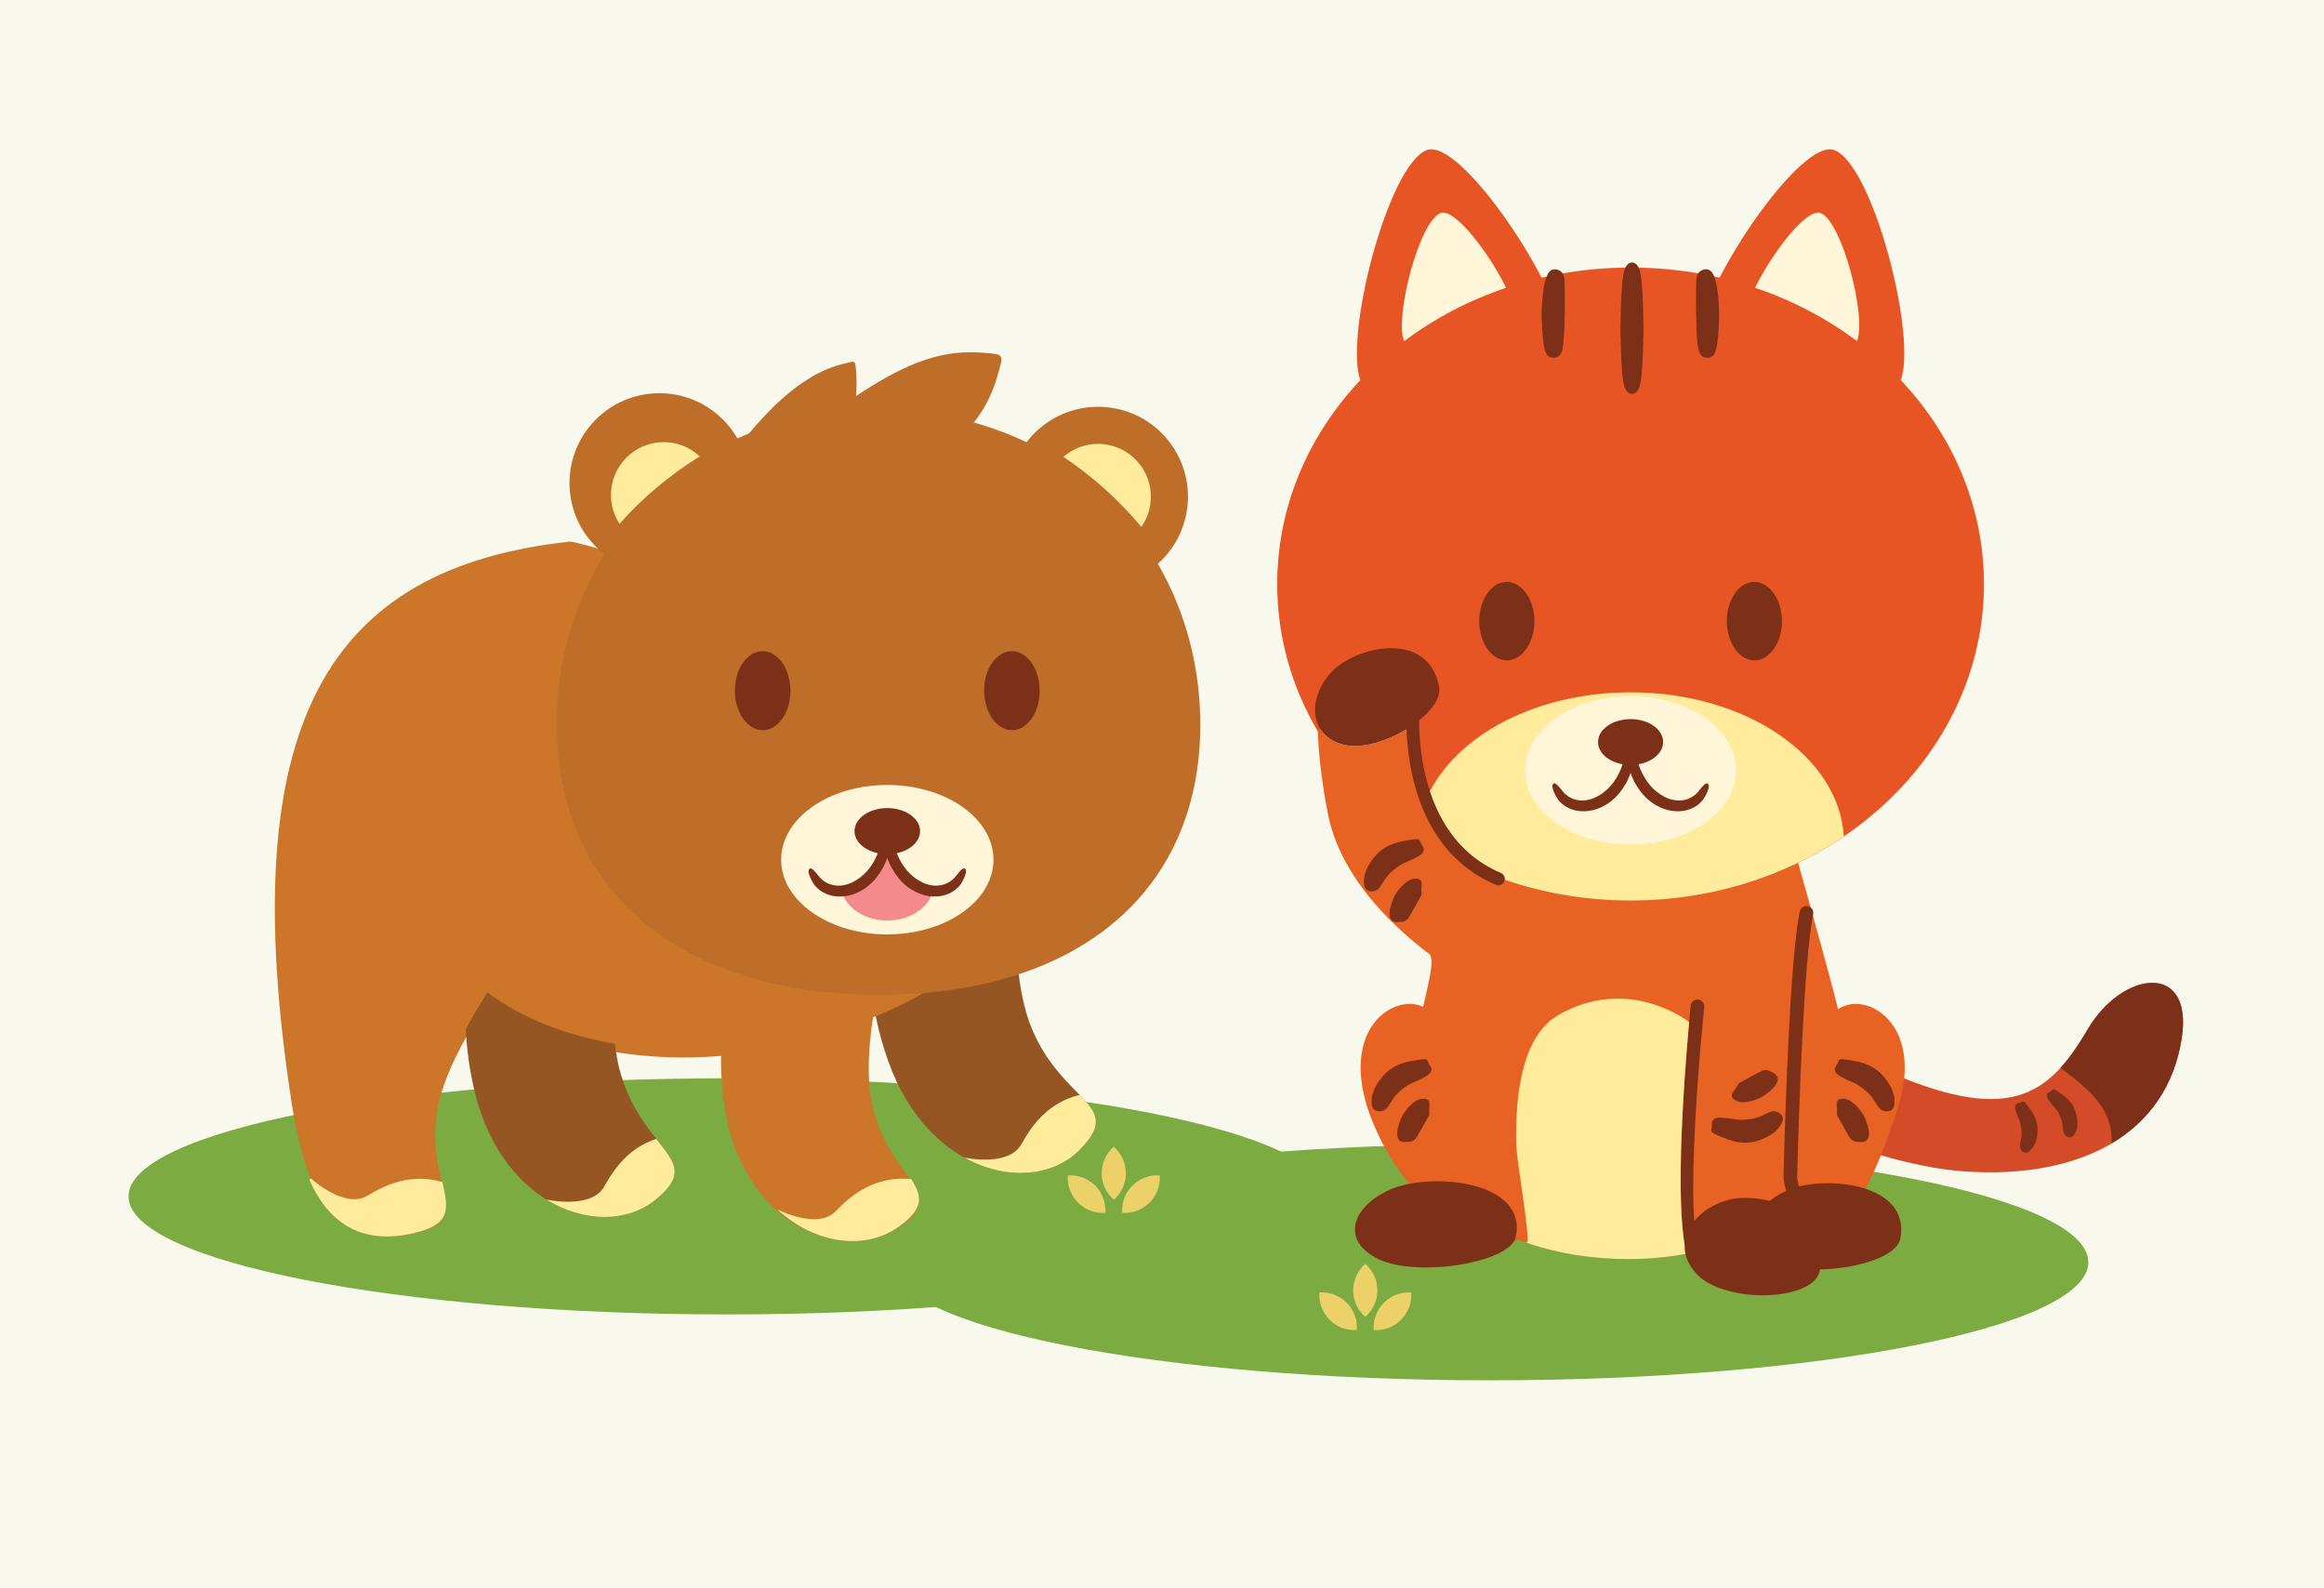 <?xml version="1.0" encoding="utf-8"?>
<svg id="master-artboard" viewBox="0 0 746.566 510.152" version="1.0" xmlns="http://www.w3.org/2000/svg" x="0px" y="0px" width="746.566px" height="510.152px" enable-background="new 0 0 1500 1500"><rect x="0" y="0" width="746.566" height="510.152" fill="#333333" stroke="none"/><rect id="ee-background" x="0" y="0" width="746.566" height="510.152" style="fill: white; fill-opacity: 0; pointer-events: none;"/>
<path d="M 0 0 H 1500 V 1500 H 0 V 0 Z" fill-rule="evenodd" clip-rule="evenodd" fill="#F9F8ED" transform="matrix(1, 0, 0, 1, -669.473, -927.983)"/>





<g transform="matrix(1, 0, 0, 1, -669.473, -927.983)">
	<path fill-rule="evenodd" clip-rule="evenodd" fill="#7CAB41" d="M903.063,1350.17c105.939,0,192.298-17.044,192.298-37.922&#10;&#9;&#9;s-86.358-37.921-192.298-37.921c-105.908,0-192.298,17.043-192.298,37.921S797.154,1350.17,903.063,1350.17L903.063,1350.17z"/>
	<path fill-rule="evenodd" clip-rule="evenodd" fill="#7CAB41" d="M1148.036,1371.327c105.908,0,192.298-17.012,192.298-37.922&#10;&#9;&#9;c0-20.879-86.39-37.921-192.298-37.921s-192.298,17.042-192.298,37.921C955.738,1354.315,1042.128,1371.327,1148.036,1371.327&#10;&#9;&#9;L1148.036,1371.327z"/>
	<path fill-rule="evenodd" clip-rule="evenodd" fill="#ECD169" d="M1108.073,1333.932c-2.382,2.071-3.897,5.103-3.897,8.505&#10;&#9;&#9;s1.516,6.466,3.897,8.537c2.383-2.071,3.866-5.135,3.866-8.537S1110.456,1336.003,1108.073,1333.932L1108.073,1333.932z&#10;&#9;&#9; M1093.32,1343.118c3.122-0.217,6.34,0.897,8.753,3.278c2.412,2.413,3.495,5.63,3.278,8.784c-3.125,0.216-6.372-0.865-8.753-3.279&#10;&#9;&#9;C1094.185,1349.489,1093.104,1346.273,1093.32,1343.118L1093.32,1343.118z M1122.827,1343.118&#10;&#9;&#9;c-3.154-0.217-6.371,0.897-8.784,3.278c-2.381,2.413-3.496,5.63-3.278,8.784c3.154,0.216,6.372-0.865,8.784-3.279&#10;&#9;&#9;C1121.963,1349.489,1123.043,1346.273,1122.827,1343.118L1122.827,1343.118z"/>
	<path fill-rule="evenodd" clip-rule="evenodd" fill="#ECD169" d="M1027.281,1296.287c-2.382,2.073-3.896,5.136-3.896,8.539&#10;&#9;&#9;c0,3.401,1.515,6.433,3.896,8.505c2.351-2.072,3.867-5.104,3.867-8.505C1031.148,1301.423,1029.632,1298.36,1027.281,1296.287&#10;&#9;&#9;L1027.281,1296.287z M1012.496,1305.505c3.155-0.216,6.372,0.867,8.784,3.279s3.495,5.63,3.28,8.754&#10;&#9;&#9;c-3.156,0.247-6.372-0.866-8.785-3.279C1013.395,1311.877,1012.279,1308.66,1012.496,1305.505L1012.496,1305.505z&#10;&#9;&#9; M1042.035,1305.505c-3.153-0.216-6.371,0.867-8.783,3.279c-2.413,2.412-3.495,5.63-3.279,8.754&#10;&#9;&#9;c3.154,0.247,6.371-0.866,8.784-3.279C1041.138,1311.877,1042.253,1308.66,1042.035,1305.505L1042.035,1305.505z"/>
	<path fill-rule="evenodd" clip-rule="evenodd" fill="#955624" d="M950.264,1251.47c20.506-8.661,35.602-20.415,45.654-37.675&#10;&#9;&#9;c-0.619,14.909,0.03,32.725,5.072,44.695c10.145,24.097,30.034,24.097,15.219,38.911c-14.786,14.785-48.191,8.042-61.306-28.332&#10;&#9;&#9;C952.738,1263.007,951.223,1257.099,950.264,1251.47L950.264,1251.47z"/>
	<path fill-rule="evenodd" clip-rule="evenodd" fill="#FEEB9C" d="M1016.301,1279.647c5.63,5.815,8.197,9.464-0.092,17.754&#10;&#9;&#9;c-8.568,8.6-23.447,9.898-36.963,2.381c0.618,0.124,14.289,3.001,18.342-4.298&#10;&#9;&#9;C1001.083,1289.205,1006.217,1282.152,1016.301,1279.647L1016.301,1279.647z"/>
	<path fill-rule="evenodd" clip-rule="evenodd" fill="#CC7629" d="M852.49,1101.948c-77.915,8.475-108.135,58.368-89.297,180.482&#10;&#9;&#9;c3.742,24.219,11.444,48.099,39.313,41.727c20.352-4.64,3.434-14.631,7.423-39.407c1.176-7.269,4.733-15.496,9.187-23.415&#10;&#9;&#9;c2.166-3.865,4.517-7.64,6.929-11.258c-0.062-0.031-0.155-0.093-0.217-0.155c20.043,14.445,49.182,19.456,75.286,17.198l0,0&#10;&#9;&#9;c-0.093,5.691,0.309,11.753,1.392,18.126c6.403,36.529,38.046,48.624,55.274,37.209c17.198-11.413-2.351-14.815-8.011-39.282&#10;&#9;&#9;c-1.887-8.104-1.392-18.373,0.153-28.426h-0.029c27.559-11.072,45.469-27.465,54.407-54.716&#10;&#9;&#9;C1020.602,1150.448,856.882,1101.453,852.49,1101.948L852.49,1101.948z"/>
	<path fill-rule="evenodd" clip-rule="evenodd" fill="#FEEB9C" d="M768.854,1306.866c5.69,13.084,16.053,21.373,33.652,17.166&#10;&#9;&#9;c12.001-2.845,11.043-7.639,9.063-16.393c-9.961-2.845-17.94,0.681-24.065,4.393c-7.33,4.393-18.063-5.476-18.063-5.476&#10;&#9;&#9;L768.854,1306.866z"/>
	<path fill-rule="evenodd" clip-rule="evenodd" fill="#FEEB9C" d="M919.116,1316.394c12.218,11.289,28.146,13.177,38.663,5.877&#10;&#9;&#9;c8.691-6.031,7.98-9.93,4.423-15.59c-11.567-1.02-18.929,4.826-24.25,10.331C932.106,1323.075,919.363,1316.548,919.116,1316.394&#10;&#9;&#9;L919.116,1316.394z"/>
	<path fill-rule="evenodd" clip-rule="evenodd" fill="#955624" d="M868.945,1273.12c7.517,25.055,27.25,27.189,10.981,40.304&#10;&#9;&#9;c-16.302,13.146-48.81,2.846-57.935-34.704c-1.732-7.115-2.598-13.889-2.877-20.229c2.166-4.021,4.517-7.979,6.929-11.724&#10;&#9;&#9;c11.476,8.538,25.89,13.89,40.984,16.457C867.43,1266.78,868.018,1270.09,868.945,1273.12L868.945,1273.12z"/>
	<path fill-rule="evenodd" clip-rule="evenodd" fill="#FEEB9C" d="M880.297,1293.782c6.001,7.641,9.651,11.568-0.37,19.642&#10;&#9;&#9;c-8.909,7.176-22.612,7.362-34.736-0.031l0.062-0.093c0,0,14.229,3.187,18.373-4.269&#10;&#9;&#9;C866.843,1303.186,871.544,1296.659,880.297,1293.782L880.297,1293.782z"/>
	<path fill-rule="evenodd" clip-rule="evenodd" fill="#BE6E29" d="M1029.106,1059.479c15.497,3.774,24.962,19.395,21.157,34.892&#10;&#9;&#9;c-3.774,15.496-19.425,24.96-34.891,21.156c-15.496-3.773-24.962-19.426-21.156-34.891&#10;&#9;&#9;C997.989,1065.14,1013.61,1055.676,1029.106,1059.479L1029.106,1059.479z"/>
	<path fill-rule="evenodd" clip-rule="evenodd" fill="#FEEB9C" d="M1026.26,1071.048c9.094,2.227,14.662,11.383,12.435,20.477&#10;&#9;&#9;c-0.494,2.104-1.392,4.021-2.566,5.691c-7.053-8.475-15.466-16.084-25.022-22.486&#10;&#9;&#9;C1015.095,1071.234,1020.693,1069.688,1026.26,1071.048L1026.26,1071.048z"/>
	<path fill-rule="evenodd" clip-rule="evenodd" fill="#BE6E29" d="M951.377,1059.604c-63.1,0-103.032,46.983-103.032,101.113&#10;&#9;&#9;c0,54.129,40.552,86.792,103.65,86.792c63.131,0,103.063-32.663,103.063-86.792&#10;&#9;&#9;C1055.058,1106.588,1014.507,1059.604,951.377,1059.604L951.377,1059.604z"/>
	<path fill-rule="evenodd" clip-rule="evenodd" fill="#FFF6DA" d="M981.844,1218.466c-6.063,5.691-15.589,9.434-26.385,9.619l0,0&#10;&#9;&#9;c-0.339,0.03-0.648,0.03-0.959,0.03c-11.258,0-21.249-3.865-27.465-9.805c-4.177-3.96-6.62-8.877-6.62-14.197&#10;&#9;&#9;c0-13.27,15.249-24.002,34.085-24.002c18.838,0,34.118,10.732,34.118,24.002C988.618,1209.495,986.082,1214.475,981.844,1218.466&#10;&#9;&#9;L981.844,1218.466z"/>
	<path fill-rule="evenodd" clip-rule="evenodd" fill="#BE6E29" d="M944.479,1055.182c0.278-3.279,0.154-6.342-0.03-8.384&#10;&#9;&#9;c-0.311-3.401-0.187-2.845-4.27-1.886c-18.559,4.393-34.859,27.343-43.892,41.571c35.942-25.952,62.574,18.774,94.402,0.68&#10;&#9;&#9;c3.557-2.01,3.896-2.04,1.453-5.041c-4.269-5.227-11.042-8.908-19.517-10.053c8.723-4.918,14.63-13.919,17.29-23.415&#10;&#9;&#9;c1.979-7.021,2.351-6.805-4.485-7.361C973.06,1040.303,962.018,1043.521,944.479,1055.182L944.479,1055.182z"/>
	<path fill-rule="evenodd" clip-rule="evenodd" fill="#BE6E29" d="M878.256,1054.438c-15.836,1.671-27.343,15.867-25.673,31.736&#10;&#9;&#9;c1.671,15.835,15.898,27.342,31.736,25.672c15.867-1.671,27.341-15.898,25.672-31.736&#10;&#9;&#9;C908.321,1064.244,894.123,1052.769,878.256,1054.438L878.256,1054.438z"/>
	<path fill-rule="evenodd" clip-rule="evenodd" fill="#FEEB9C" d="M879.214,1070.368c-9.187,1.916-15.032,10.918-13.114,20.074&#10;&#9;&#9;c0.434,2.104,1.269,4.053,2.382,5.783c7.33-8.258,15.991-15.589,25.766-21.651C890.35,1070.924,884.813,1069.193,879.214,1070.368&#10;&#9;&#9;L879.214,1070.368z"/>
	<path fill-rule="evenodd" clip-rule="evenodd" fill="#7D3018" d="M919.796,1139.653c2.104,2.228,3.495,5.784,3.589,9.773v0.031&#10;&#9;&#9;c0,0.093,0,0.218,0,0.341c0.029,4.176-1.393,7.918-3.589,10.237c-1.484,1.548-3.31,2.476-5.288,2.476&#10;&#9;&#9;c-4.918,0-8.939-5.66-8.971-12.682c0-6.991,3.959-12.682,8.908-12.682C916.425,1137.118,918.28,1138.075,919.796,1139.653&#10;&#9;&#9;L919.796,1139.653z"/>
	<path fill-rule="evenodd" clip-rule="evenodd" fill="#7D3018" d="M999.846,1139.653c2.134,2.228,3.526,5.784,3.619,9.773v0.031&#10;&#9;&#9;c0,0.093,0,0.218,0,0.341c0.031,4.176-1.392,7.918-3.619,10.237c-1.453,1.548-3.278,2.476-5.259,2.476&#10;&#9;&#9;c-4.948,0-8.938-5.66-8.97-12.682c-0.031-6.991,3.96-12.682,8.877-12.682C996.505,1137.118,998.361,1138.075,999.846,1139.653&#10;&#9;&#9;L999.846,1139.653z"/>
	<path fill-rule="evenodd" clip-rule="evenodd" fill="#F48A8B" d="M942.53,1218.898c6,6.372,18.064,6.341,24.034-0.063&#10;&#9;&#9;c1.793-1.917,2.721-4.021,2.999-6.154c-3.928-0.341-7.7-1.918-10.299-4.702c-3.341-3.525-3.774-7.671-2.538-11.444&#10;&#9;&#9;c-0.74-0.154-1.483-0.216-2.227-0.216c-0.742,0-1.484,0.062-2.227,0.216c1.238,3.742,0.805,7.857-2.442,11.384&#10;&#9;&#9;c-2.63,2.813-6.434,4.422-10.395,4.763C939.747,1214.815,940.705,1216.95,942.53,1218.898L942.53,1218.898z"/>
	<path fill-rule="evenodd" clip-rule="evenodd" fill="#7D3018" d="M962.945,1199.382c-1.856,1.731-4.825,2.906-8.135,2.969l0,0&#10;&#9;&#9;c-0.123,0-0.216,0-0.311,0c-3.463,0-6.557-1.206-8.475-3.032c-1.299-1.236-2.041-2.752-2.041-4.392&#10;&#9;&#9;c0-4.083,4.702-7.392,10.516-7.392c5.816,0,10.549,3.309,10.549,7.392C965.049,1196.598,964.244,1198.144,962.945,1199.382&#10;&#9;&#9;L962.945,1199.382z"/>
	<path fill="#7D3018" d="M932.57,1213.703c0.774,0.617,1.485,1.021,2.383,1.422c1.67,0.649,3.062,0.866,4.855,0.805&#10;&#9;&#9;c1.855-0.093,3.279-0.465,5.011-1.206c1.021-0.465,1.949-0.99,2.847-1.641c0.062-0.03,0.093-0.062,0.123-0.093&#10;&#9;&#9;c0.031-0.031,0.093-0.062,0.124-0.093c2.289-1.731,3.773-3.711,5.195-6.186c1.175-2.227,1.888-4.237,2.351-6.712&#10;&#9;&#9;c0.124-0.897,0.929-7.517-0.896-7.609c-1.113,0.124-1.887,5.722-2.195,6.928c-0.619,2.104-1.238,3.714-2.32,5.661&#10;&#9;&#9;c-1.269,2.041-2.476,3.495-4.393,4.949c-0.03,0-0.062,0.031-0.093,0.062c-0.03,0.031-0.062,0.031-0.092,0.063&#10;&#9;&#9;c-0.712,0.525-1.361,0.927-2.196,1.329c-1.269,0.588-2.289,0.898-3.681,1.053c-1.269,0.062-2.228-0.031-3.434-0.435&#10;&#9;&#9;c-0.31-0.03-1.393-0.618-1.733-0.834c-0.463-0.31-0.835-0.588-1.236-0.989c-0.866-0.836-2.567-3.465-3.434-3.279&#10;&#9;&#9;c-1.577,0.619,0.805,4.577,1.268,5.227C931.179,1212.465,932.262,1213.455,932.57,1213.703L932.57,1213.703z"/>
	<path fill="#7D3018" d="M976.431,1213.703c-0.773,0.617-1.453,1.021-2.382,1.422c-1.67,0.649-3.062,0.866-4.855,0.805&#10;&#9;&#9;c-1.856-0.093-3.279-0.465-4.979-1.206c-1.053-0.465-1.949-0.99-2.878-1.641c-0.03-0.03-0.093-0.062-0.123-0.093&#10;&#9;&#9;c-0.031-0.031-0.063-0.062-0.124-0.093c-2.258-1.731-3.773-3.711-5.195-6.186c-1.176-2.227-1.888-4.237-2.32-6.712&#10;&#9;&#9;c-0.124-0.897-0.959-7.517,0.865-7.609c1.113,0.124,1.887,5.722,2.196,6.928c0.619,2.104,1.237,3.714,2.351,5.661&#10;&#9;&#9;c1.237,2.041,2.443,3.495,4.362,4.949c0.03,0,0.062,0.031,0.092,0.062c0.031,0.031,0.063,0.031,0.093,0.063&#10;&#9;&#9;c0.743,0.525,1.392,0.927,2.196,1.329c1.268,0.588,2.319,0.898,3.681,1.053c1.269,0.062,2.228-0.031,3.434-0.435&#10;&#9;&#9;c0.31-0.03,1.422-0.618,1.732-0.834c0.464-0.31,0.835-0.588,1.269-0.989c0.835-0.836,2.567-3.465,3.402-3.279&#10;&#9;&#9;c1.608,0.619-0.805,4.577-1.238,5.227C977.854,1212.465,976.74,1213.455,976.431,1213.703L976.431,1213.703z"/>
	<path fill-rule="evenodd" clip-rule="evenodd" fill="#D34C27" d="M1189.112,1295.02c3.403-17.043,42.624-42.777,84.04-24.064&#10;&#9;&#9;c41.447,18.714,54.222,9.372,67.027-12.434c10.981-18.683,33.963-21.931,30.158,2.938c-4.733,30.716-32.354,45.222-69.379,42.81&#10;&#9;&#9;c-37.024-2.382-74.513-29.726-89.822-5.319C1195.793,1323.353,1181.72,1315.558,1189.112,1295.02L1189.112,1295.02z"/>
	<path fill-rule="evenodd" clip-rule="evenodd" fill="#E86224" d="M1142.933,1190.628c0,0-1.608,5.66-3.403,12.311&#10;&#9;&#9;c-13.608-11.197-16.919-29.323-17.537-41.139c-6.681,4.238-15.342,6.99-21.311,5.29c-4.208-1.207-6.775-3.683-7.98-6.681&#10;&#9;&#9;c0.03,0.803,0.062,1.606,0.093,2.443c0.31,7.484,1.236,16.424,3.31,26.754c3.526,17.569,16.609,31.922,28.704,41.819&#10;&#9;&#9;c1.083,0.865,2.134,1.702,3.153,2.505c6.559,2.166-13.114,37.829-0.803,66.162c8.847,20.352,35.51,32.262,65.296,32.292&#10;&#9;&#9;c39.963,0.063,82.555-22.333,66.532-84.009c-4.98-19.115-12.59-45.778-16.022-57.748H1142.933z"/>
	<path fill-rule="evenodd" clip-rule="evenodd" fill="#E85524" d="M1193.289,1013.919c62.696,0,113.517,45.53,113.517,101.67&#10;&#9;&#9;c0,56.108-50.82,101.64-113.517,101.64c-17.385,0-33.839-3.495-48.563-9.774c-2.289-1.423-4.578-3.278-6.557-5.692&#10;&#9;&#9;c-7.424-9.062-11.63-13.919-14.105-32.197c-2.475-18.281-1.547-22.023-1.547-22.023s-26.013,11.847-29.724,15.312&#10;&#9;&#9;c-8.32-14.104-13.022-30.189-13.022-47.264C1079.771,1059.449,1130.592,1013.919,1193.289,1013.919L1193.289,1013.919z"/>
	<path fill-rule="evenodd" clip-rule="evenodd" fill="#FEEB9C" d="M1261.769,1196.628c-19.021,12.929-42.745,20.601-68.479,20.601&#10;&#9;&#9;c-15.033,0-29.385-2.629-42.5-7.393c-14.507-6.187-21.188-18.219-23.662-23.909c7.919-20.508,34.52-35.571,66.162-35.571&#10;&#9;&#9;C1230.22,1150.355,1260.315,1170.894,1261.769,1196.628L1261.769,1196.628z"/>
	<path fill-rule="evenodd" clip-rule="evenodd" fill="#E85524" d="M1170.926,1033.56c-2.505-16.609-32.508-61.243-43.057-57.377&#10;&#9;&#9;c-12.465,4.577-26.879,60.348-21.25,74.266C1110.609,1060.377,1170.926,1033.56,1170.926,1033.56L1170.926,1033.56z"/>
	<path fill-rule="evenodd" clip-rule="evenodd" fill="#E85524" d="M1215.651,1033.56c2.506-16.609,32.509-61.243,43.057-57.377&#10;&#9;&#9;c12.435,4.577,26.879,60.348,21.249,74.266C1275.968,1060.377,1215.651,1033.56,1215.651,1033.56L1215.651,1033.56z"/>
	<path fill-rule="evenodd" clip-rule="evenodd" fill="#7D3018" d="M1100.682,1167.09c5.969,1.7,14.63-1.052,21.311-5.29&#10;&#9;&#9;c6.125-3.928,10.609-9.094,9.774-13.269c-3.557-18.405-26.569-12.868-34.241-5.042c-4.855,4.917-6.866,11.722-4.824,16.92&#10;&#9;&#9;C1093.906,1163.407,1096.474,1165.883,1100.682,1167.09L1100.682,1167.09z"/>
	<path fill-rule="evenodd" clip-rule="evenodd" fill="#FFF6DA" d="M1166.162,1189.699c6.001,5.63,15.466,9.342,26.168,9.558h0.029&#10;&#9;&#9;c0.31,0,0.62,0,0.93,0c11.196,0,21.125-3.805,27.28-9.711c4.146-3.928,6.589-8.816,6.589-14.105&#10;&#9;&#9;c0-13.177-15.157-23.848-33.869-23.848c-18.714,0-33.87,10.671-33.87,23.848C1159.419,1180.791,1161.924,1185.71,1166.162,1189.699&#10;&#9;&#9;L1166.162,1189.699z"/>
	<path fill-rule="evenodd" clip-rule="evenodd" fill="#7D3018" d="M1184.906,1170.739c1.855,1.731,4.764,2.876,8.073,2.938&#10;&#9;&#9;c0.03,0,0.03,0,0.03,0c0.093,0,0.187,0,0.279,0c3.463,0,6.526-1.175,8.412-3c1.3-1.205,2.042-2.722,2.042-4.361&#10;&#9;&#9;c0-4.052-4.671-7.361-10.454-7.361c-5.785,0-10.455,3.31-10.455,7.361C1182.834,1167.986,1183.607,1169.502,1184.906,1170.739&#10;&#9;&#9;L1184.906,1170.739z"/>
	<path fill-rule="evenodd" clip-rule="evenodd" fill="#FFF6DA" d="M1153.295,1020.414c-5.289-10.888-16.456-25.673-21.003-24.002&#10;&#9;&#9;c-6.896,2.536-14.878,33.374-11.784,41.044c0.031,0.031,0.031,0.063,0.063,0.094&#10;&#9;&#9;C1130.251,1030.281,1141.294,1024.466,1153.295,1020.414L1153.295,1020.414z M1233.282,1020.414&#10;&#9;&#9;c5.289-10.888,16.455-25.673,21.003-24.002c6.896,2.536,14.878,33.374,11.754,41.044c0,0.031,0,0.063-0.031,0.094&#10;&#9;&#9;C1256.326,1030.281,1245.283,1024.466,1233.282,1020.414L1233.282,1020.414z"/>
	<path fill="#7D3018" d="M1196.876,1047.788c0.402-4.578,0.496-9.619,0.589-14.259c0-0.031,0-0.093-0.031-0.124&#10;&#9;&#9;c0.031-0.03,0.031-0.093,0.031-0.123c-0.093-4.641-0.187-9.683-0.589-14.261c-0.247-1.917-0.37-6.618-3.124-6.741&#10;&#9;&#9;c-2.753,0.123-2.906,4.794-3.154,6.741c-0.402,4.578-0.494,9.62-0.589,14.261c0,0.03,0.031,0.093,0.031,0.123&#10;&#9;&#9;c0,0.031-0.031,0.093-0.031,0.124c0.095,4.64,0.187,9.681,0.589,14.259c0.248,1.949,0.401,6.619,3.154,6.743&#10;&#9;&#9;C1196.506,1054.407,1196.629,1049.706,1196.876,1047.788L1196.876,1047.788z"/>
	<path fill="#7D3018" d="M1171.636,1038.663c0.372-3.123,0.403-6.866,0.496-10.082c0-0.031,0-0.063,0-0.093&#10;&#9;&#9;c0-0.031,0.031-0.063,0.031-0.093c-0.063-3.156,0.03-6.435-0.063-9.527c-0.093-2.012-0.217-3.682-2.381-4.269&#10;&#9;&#9;c-2.476-0.588-3.124,1.392-3.836,3.464c-0.772,3.031-1.082,7.084-1.176,10.237c0,0.063,0,0.095,0.031,0.124&#10;&#9;&#9;c-0.031,0.032-0.031,0.063-0.031,0.094c0.031,3.154,0.218,7.145,0.681,10.237c0.434,2.134,0.742,4.083,3.155,4.146&#10;&#9;&#9;C1171.018,1042.839,1171.297,1040.798,1171.636,1038.663L1171.636,1038.663z"/>
	<path fill="#7D3018" d="M1214.816,1038.663c-0.37-3.123-0.402-6.866-0.495-10.082c0-0.031,0-0.063,0-0.093c0-0.031,0-0.063,0-0.093&#10;&#9;&#9;c0.03-3.156-0.063-6.435,0.03-9.527c0.124-2.012,0.219-3.682,2.383-4.269c2.475-0.588,3.155,1.392,3.835,3.464&#10;&#9;&#9;c0.806,3.031,1.083,7.084,1.176,10.237c0,0.063,0,0.095,0,0.124c0,0.032,0,0.063,0,0.094c-0.03,3.154-0.186,7.145-0.681,10.237&#10;&#9;&#9;c-0.433,2.134-0.711,4.083-3.155,4.146C1215.435,1042.839,1215.188,1040.798,1214.816,1038.663L1214.816,1038.663z"/>
	<path fill="#7D3018" d="M1120.57,1198.082l-0.897,0.155c-2.413,0.525-4.516,1.392-6.495,2.846c-0.031,0.03-0.031,0.062-0.063,0.092&#10;&#9;&#9;c-0.03,0-0.062,0-0.093,0.031c-0.989,0.836-1.825,1.732-2.63,2.783c-1.268,1.701-2.226,3.465-2.659,5.567&#10;&#9;&#9;c-0.278,2.104-0.34,4.672,2.319,4.733c2.011,0,2.599-1.176,3.588-2.723c0.773-1.205,1.237-1.948,2.228-3.001&#10;&#9;&#9;c0.619-0.617,1.083-1.021,1.763-1.515c0.031-0.031,0.031-0.031,0.031-0.062c0.031,0,0.062,0,0.062,0&#10;&#9;&#9;c1.207-0.989,2.165-1.577,3.619-2.165c0.649-0.248,1.578-0.681,2.228-0.99c1.639-0.865,4.423-2.041,2.753-4.268&#10;&#9;&#9;c-1.269-1.764,0.341-2.6-4.765-1.672L1120.57,1198.082z"/>
	<path fill="#7D3018" d="M1122.115,1210.764c-0.185,0.093-0.37,0.216-0.557,0.341c-1.422,0.958-2.474,2.195-3.463,3.588&#10;&#9;&#9;c-0.063,0.062-0.341,0.495-0.402,0.617c0,0.031-0.031,0.031,0,0.063c-0.031,0-0.063,0.031-0.063,0.062&#10;&#9;&#9;c-0.804,1.424-1.825,4.393-1.794,6.002c0.031,2.04,0.866,2.752,2.784,2.722c1.331-0.031,2.443-0.186,3.31-1.299&#10;&#9;&#9;c0.711-1.114,1.392-2.536,2.165-3.743c0-0.03,0-0.03,0-0.063c0.03,0,0.03,0,0.03-0.029c0.031-0.063,0.249-0.465,0.249-0.465&#10;&#9;&#9;c0.494-0.928,1.051-1.763,1.516-2.66c0.061-0.093,0.092-0.155,0.123-0.247c0.123-0.248,0.154-0.402,0.123-0.681&#10;&#9;&#9;c-0.062-1.36-0.093-1.206,0.031-2.63c0.124-1.701-0.587-2.257-2.351-2.103C1123.447,1210.177,1122.457,1210.578,1122.115,1210.764&#10;&#9;&#9;L1122.115,1210.764z"/>
	<path fill-rule="evenodd" clip-rule="evenodd" fill="#7D3018" d="M1158.801,1117.383c2.103,2.229,3.494,5.753,3.588,9.712&#10;&#9;&#9;c0,0.031,0,0.031,0,0.031c0,0.093,0,0.217,0,0.341c0,4.176-1.393,7.855-3.588,10.146c-1.454,1.546-3.278,2.475-5.258,2.475&#10;&#9;&#9;c-4.887,0-8.878-5.631-8.878-12.59c-0.031-6.929,3.929-12.589,8.815-12.619C1155.49,1114.878,1157.316,1115.806,1158.801,1117.383&#10;&#9;&#9;L1158.801,1117.383z"/>
	<path fill-rule="evenodd" clip-rule="evenodd" fill="#7D3018" d="M1238.324,1117.383c2.103,2.229,3.494,5.753,3.588,9.712&#10;&#9;&#9;c0,0.031,0,0.031,0,0.031c0,0.093,0,0.217,0,0.341c0.03,4.176-1.393,7.855-3.588,10.146c-1.453,1.546-3.279,2.475-5.229,2.475&#10;&#9;&#9;c-4.917,0-8.876-5.631-8.906-12.59c-0.031-6.929,3.928-12.589,8.814-12.619C1235.014,1114.878,1236.84,1115.806,1238.324,1117.383&#10;&#9;&#9;L1238.324,1117.383z"/>
	<path fill="#7D3018" d="M1121.59,1151.283c0.124-1.144,1.145-1.948,2.259-1.825c1.144,0.124,1.949,1.145,1.825,2.258&#10;&#9;&#9;c0,0.124-5.228,43.428,25.98,56.666c1.021,0.465,1.518,1.671,1.083,2.691c-0.432,1.051-1.638,1.547-2.689,1.114&#10;&#9;&#9;C1115.961,1197.742,1121.559,1151.407,1121.59,1151.283L1121.59,1151.283z"/>
	<path fill="#7D3018" d="M1171.513,1186.359c0.773,0.619,1.454,0.989,2.352,1.391c1.67,0.65,3.03,0.866,4.824,0.806&#10;&#9;&#9;c1.856-0.093,3.248-0.465,4.98-1.207c1.021-0.463,1.918-0.959,2.845-1.639c0.031,0,0.063-0.031,0.093-0.092&#10;&#9;&#9;c0.063,0,0.093-0.031,0.125-0.063c2.257-1.732,3.773-3.681,5.195-6.155c0.527-1.052,0.99-2.072,1.362-3.124&#10;&#9;&#9;c0.371,1.052,0.804,2.072,1.36,3.124c1.424,2.475,2.939,4.423,5.196,6.155c0.031,0.032,0.063,0.063,0.124,0.063&#10;&#9;&#9;c0.031,0.061,0.062,0.092,0.093,0.092c0.928,0.68,1.824,1.176,2.846,1.639c1.701,0.742,3.123,1.114,4.979,1.207&#10;&#9;&#9;c1.794,0.061,3.154-0.155,4.794-0.806c0.93-0.401,1.608-0.771,2.383-1.391c0.309-0.247,1.392-1.269,1.545-1.578&#10;&#9;&#9;c0.465-0.649,2.848-4.577,1.271-5.196c-0.866-0.186-2.568,2.444-3.404,3.278c-0.401,0.372-0.804,0.65-1.269,0.959&#10;&#9;&#9;c-0.309,0.217-1.392,0.806-1.7,0.837c-1.206,0.401-2.165,0.494-3.402,0.401c-1.392-0.124-2.412-0.433-3.681-1.021&#10;&#9;&#9;c-0.805-0.401-1.454-0.804-2.165-1.329c-0.031,0-0.063-0.031-0.093-0.063c-0.031-0.03-0.063-0.03-0.093-0.062&#10;&#9;&#9;c-1.888-1.423-3.094-2.877-4.331-4.918c-1.113-1.918-1.731-3.495-2.351-5.599c-0.154-0.681-0.464-2.69-0.897-4.361&#10;&#9;&#9;c-0.093-1.361-0.401-2.475-1.145-2.536c-0.03,0-0.03,0-0.061,0.031c-0.031-0.031-0.031-0.031-0.063-0.031&#10;&#9;&#9;c-0.743,0.062-1.052,1.175-1.145,2.536c-0.433,1.671-0.742,3.681-0.928,4.361c-0.588,2.104-1.207,3.681-2.32,5.599&#10;&#9;&#9;c-1.237,2.041-2.443,3.495-4.329,4.918c-0.032,0.031-0.062,0.031-0.094,0.062c-0.03,0.031-0.063,0.063-0.092,0.063&#10;&#9;&#9;c-0.712,0.525-1.362,0.928-2.197,1.329c-1.236,0.589-2.289,0.897-3.65,1.021c-1.236,0.093-2.195,0-3.402-0.401&#10;&#9;&#9;c-0.309-0.031-1.392-0.62-1.73-0.837c-0.435-0.309-0.837-0.587-1.238-0.959c-0.835-0.834-2.536-3.464-3.402-3.278&#10;&#9;&#9;c-1.577,0.619,0.806,4.547,1.269,5.196C1170.121,1185.091,1171.203,1186.112,1171.513,1186.359L1171.513,1186.359z"/>
	<path fill-rule="evenodd" clip-rule="evenodd" fill="#E86224" d="M1127.961,1252.149c-8.659-6.187-27.867,4.361-19.207,31.61&#10;&#9;&#9;c1.608,5.043,6.154,16.333,14.32,25.335c11.568,12.712,28.148,22.362,34.953,16.517&#10;&#9;&#9;C1162.389,1321.898,1141.912,1255.243,1127.961,1252.149L1127.961,1252.149z"/>
	<path fill-rule="evenodd" clip-rule="evenodd" fill="#E86224" d="M1259.945,1252.149c8.69-6.187,27.899,4.361,19.208,31.61&#10;&#9;&#9;c-8.661,27.282-16.115,35.355-16.115,35.355s-28.798,10.207-33.158,6.496C1225.55,1321.898,1245.995,1255.243,1259.945,1252.149&#10;&#9;&#9;L1259.945,1252.149z"/>
	<path fill-rule="evenodd" clip-rule="evenodd" fill="#E86224" d="M1133.251,1310.485c15.218,1.392,18.59,5.351,18.59,11.507&#10;&#9;&#9;c0,13.796-46.181,12.093-46.181,1.763C1105.66,1317.6,1118.003,1309.095,1133.251,1310.485L1133.251,1310.485z"/>
	<path fill-rule="evenodd" clip-rule="evenodd" fill="#E86224" d="M1251.625,1310.485c15.249,1.392,27.59,7.516,27.59,13.672&#10;&#9;&#9;c0,13.794-55.149,9.928-55.149-0.402C1224.065,1317.6,1236.406,1309.095,1251.625,1310.485L1251.625,1310.485z"/>
	<path fill="#7D3018" d="M1247.635,1220.724c0.216-1.175,1.393-1.949,2.566-1.7c1.207,0.216,1.979,1.392,1.732,2.566&#10;&#9;&#9;c-1.485,7.454-2.598,22.518-3.433,38.664c-0.836,16.3-1.392,33.56-1.701,45.251c-0.094,2.536,1.608,6.589,3.309,10.703&#10;&#9;&#9;c0.682,1.577,1.361,3.217,2.011,4.918c2.042,5.537,2.104,9.743,0.805,12.929c-1.299,3.155-3.867,5.196-7.115,6.372&#10;&#9;&#9;c-3,1.051-6.557,1.392-10.206,1.269c-9.435-0.342-19.889-3.96-22.084-6.156c-8.724-8.722-0.96-84.162-0.96-84.38&#10;&#9;&#9;c0.031-1.206,1.053-2.133,2.258-2.133c1.207,0.029,2.166,1.051,2.135,2.257c0,0.187-7.732,73.739-0.342,81.133&#10;&#9;&#9;c1.733,1.731,10.703,4.608,19.147,4.918c3.124,0.093,6.155-0.186,8.567-1.052c2.135-0.743,3.773-2.011,4.547-3.897&#10;&#9;&#9;c0.897-2.196,0.773-5.32-0.865-9.713c-0.526-1.453-1.238-3.124-1.918-4.794c-1.918-4.517-3.773-9.002-3.681-12.465&#10;&#9;&#9;c0.341-11.815,0.866-29.168,1.701-45.376C1244.943,1243.675,1246.088,1228.363,1247.635,1220.724L1247.635,1220.724z"/>
	<path fill-rule="evenodd" clip-rule="evenodd" fill="#7D3018" d="M1214.57,1337.241c4.606,4.855,14.258,7.052,22.826,6.743&#10;&#9;&#9;c7.887-0.31,14.908-2.692,16.424-7.053c6.743-19.178-17.785-26.602-29.261-23.508c-7.237,1.949-12.866,7.206-13.796,13.178&#10;&#9;&#9;C1210.238,1330.097,1211.29,1333.808,1214.57,1337.241L1214.57,1337.241z"/>
	<path fill-rule="evenodd" clip-rule="evenodd" fill="#FEEB9C" d="M1156.542,1295.516c0.125,5.134,4.485,29.755,3.526,31.271&#10;&#9;&#9;c-0.063,0.124-0.155,0.217-0.217,0.341c9.806,3.433,20.971,5.258,32.603,5.258c6.155,0,12.372-0.526,18.465-1.64&#10;&#9;&#9;c-0.247-0.99-0.309-1.98-0.278-2.969c-1.269-7.393-1.453-18.652-1.145-30.313c0.464-16.146,1.856-33.033,2.6-41.23&#10;&#9;&#9;c-2.26-1.671-20.446-14.476-41.913-2.288C1158.677,1260.47,1156.171,1278.812,1156.542,1295.516L1156.542,1295.516z"/>
	<path fill="#7D3018" d="M1123.043,1268.759l-0.896,0.156c-2.412,0.494-4.517,1.392-6.495,2.845c0,0-0.031,0.031-0.063,0.062&#10;&#9;&#9;c-0.03,0-0.062,0.031-0.062,0.063c-1.021,0.804-1.856,1.732-2.66,2.753c-1.268,1.731-2.227,3.495-2.66,5.599&#10;&#9;&#9;c-0.278,2.103-0.341,4.64,2.35,4.702c1.98,0,2.568-1.178,3.558-2.692c0.773-1.206,1.237-1.948,2.258-3.031&#10;&#9;&#9;c0.589-0.587,1.083-0.988,1.732-1.516c0.031,0,0.031-0.03,0.031-0.03c0.03,0,0.062,0,0.062-0.031&#10;&#9;&#9;c1.207-0.99,2.166-1.547,3.619-2.135c0.649-0.247,1.578-0.71,2.227-1.021c1.64-0.834,4.424-2.04,2.784-4.268&#10;&#9;&#9;c-1.3-1.731,0.31-2.566-4.795-1.64L1123.043,1268.759z"/>
	<path fill="#7D3018" d="M1124.591,1281.441c-0.186,0.094-0.372,0.216-0.558,0.34c-1.423,0.928-2.475,2.197-3.434,3.558&#10;&#9;&#9;c-0.092,0.093-0.37,0.525-0.433,0.649c0,0,0,0.031,0,0.062c-0.03,0-0.062,0-0.062,0.031c-0.804,1.423-1.825,4.392-1.794,6.001&#10;&#9;&#9;c0.03,2.041,0.866,2.783,2.784,2.721c1.33-0.03,2.475-0.153,3.31-1.299c0.711-1.082,1.393-2.505,2.164-3.742v-0.03&#10;&#9;&#9;c0.032-0.031,0.032-0.031,0.032-0.031c0.03-0.062,0.248-0.465,0.248-0.495c0.494-0.929,1.051-1.763,1.515-2.63&#10;&#9;&#9;c0.062-0.092,0.093-0.153,0.154-0.277c0.093-0.217,0.124-0.402,0.124-0.65c-0.093-1.392-0.093-1.206,0.031-2.659&#10;&#9;&#9;c0.093-1.702-0.618-2.228-2.351-2.073C1125.921,1280.854,1124.932,1281.255,1124.591,1281.441L1124.591,1281.441z"/>
	<path fill="#7D3018" d="M1265.109,1268.759l0.93,0.156c2.381,0.494,4.484,1.392,6.464,2.845c0.031,0,0.063,0.031,0.063,0.062&#10;&#9;&#9;c0.03,0,0.062,0.031,0.093,0.063c0.989,0.804,1.856,1.732,2.659,2.753c1.237,1.731,2.228,3.495,2.66,5.599&#10;&#9;&#9;c0.248,2.103,0.341,4.64-2.351,4.702c-1.979,0-2.599-1.178-3.589-2.692c-0.771-1.206-1.236-1.948-2.226-3.031&#10;&#9;&#9;c-0.619-0.587-1.082-0.988-1.764-1.516l-0.031-0.03c-0.03,0-0.03,0-0.061-0.031c-1.207-0.99-2.166-1.547-3.619-2.135&#10;&#9;&#9;c-0.65-0.247-1.579-0.71-2.197-1.021c-1.64-0.834-4.422-2.04-2.784-4.268c1.3-1.731-0.309-2.566,4.795-1.64L1265.109,1268.759z"/>
	<path fill="#7D3018" d="M1263.564,1281.441c0.216,0.094,0.401,0.216,0.587,0.34c1.392,0.928,2.475,2.197,3.434,3.558&#10;&#9;&#9;c0.063,0.093,0.341,0.525,0.402,0.649c0.03,0,0.03,0.031,0.03,0.062c0,0,0.031,0,0.031,0.031c0.835,1.423,1.855,4.392,1.826,6.001&#10;&#9;&#9;c-0.063,2.041-0.898,2.783-2.816,2.721c-1.329-0.03-2.443-0.153-3.278-1.299c-0.742-1.082-1.423-2.505-2.196-3.742v-0.03&#10;&#9;&#9;c0-0.031-0.03-0.031-0.03-0.031c-0.031-0.062-0.248-0.465-0.248-0.495c-0.464-0.929-1.021-1.763-1.516-2.63&#10;&#9;&#9;c-0.03-0.092-0.093-0.153-0.124-0.277c-0.092-0.217-0.153-0.402-0.124-0.65c0.095-1.392,0.095-1.206-0.029-2.659&#10;&#9;&#9;c-0.125-1.702,0.587-2.228,2.351-2.073C1262.233,1280.854,1263.224,1281.255,1263.564,1281.441L1263.564,1281.441z"/>
	<path fill="#7D3018" d="M1223.508,1293.535l0.836,0.37c2.319,0.836,4.547,1.238,6.99,1.053c0.03,0,0.062-0.031,0.093-0.031&#10;&#9;&#9;c0.03,0,0.062,0,0.093,0c1.299-0.154,2.506-0.494,3.742-0.928c1.979-0.772,3.743-1.763,5.228-3.31&#10;&#9;&#9;c1.329-1.64,2.784-3.742,0.526-5.227c-1.67-1.053-2.815-0.403-4.454,0.37c-1.3,0.619-2.073,0.99-3.495,1.36&#10;&#9;&#9;c-0.836,0.188-1.455,0.279-2.289,0.341c-0.032,0-0.062,0-0.062,0.031c-0.032,0-0.032-0.031-0.063-0.031&#10;&#9;&#9;c-1.547,0.217-2.66,0.187-4.207-0.123c-0.681-0.123-1.7-0.247-2.412-0.311c-1.856-0.153-4.825-0.648-4.64,2.135&#10;&#9;&#9;c0.186,2.165-1.64,2.012,3.187,3.96L1223.508,1293.535z"/>
	<path fill="#7D3018" d="M1228.952,1281.998c0.216,0.031,0.434,0.031,0.681,0c1.67-0.031,3.248-0.526,4.795-1.176&#10;&#9;&#9;c0.123-0.031,0.556-0.246,0.71-0.309l0.032-0.031c0.029,0,0.062,0,0.062-0.03c1.454-0.773,3.897-2.723,4.731-4.115&#10;&#9;&#9;c1.053-1.731,0.743-2.813-0.896-3.804c-1.145-0.681-2.165-1.145-3.495-0.649c-1.206,0.557-2.536,1.392-3.835,2.01&#10;&#9;&#9;c-0.032,0-0.032,0.031-0.032,0.031h-0.03c-0.063,0.03-0.464,0.278-0.464,0.278c-0.897,0.526-1.824,0.928-2.69,1.423&#10;&#9;&#9;c-0.093,0.062-0.187,0.094-0.278,0.155c-0.187,0.154-0.311,0.278-0.434,0.495c-0.681,1.205-0.587,1.081-1.454,2.227&#10;&#9;&#9;c-1.021,1.392-0.681,2.227,0.867,3.032C1227.529,1281.781,1228.581,1281.967,1228.952,1281.998L1228.952,1281.998z"/>
	<path fill-rule="evenodd" clip-rule="evenodd" fill="#7D3018" d="M1331.396,1270.986c9.773,7.331,16.98,13.518,16.393,24.28&#10;&#9;&#9;c12.094-7.145,20.166-18.465,22.549-33.808c3.805-24.868-19.177-21.62-30.158-2.938&#10;&#9;&#9;C1337.334,1263.347,1334.521,1267.553,1331.396,1270.986L1331.396,1270.986z"/>
	<path fill="#7D3018" d="M1321.684,1284.317l0.402,0.525c0.958,1.455,1.607,2.908,1.886,4.64c0,0,0,0.032,0,0.062&#10;&#9;&#9;c0,0.032,0,0.032,0,0.063c0.124,0.927,0.093,1.793,0,2.722c-0.216,1.484-0.587,2.846-1.392,4.114&#10;&#9;&#9;c-0.928,1.206-2.135,2.536-3.526,1.236c-0.99-0.959-0.711-1.855-0.465-3.123c0.188-0.99,0.311-1.579,0.342-2.63&#10;&#9;&#9;c0-0.588-0.062-1.021-0.154-1.608c0-0.031,0-0.031,0-0.062c0,0,0,0,0-0.031c-0.124-1.083-0.341-1.855-0.806-2.876&#10;&#9;&#9;c-0.185-0.434-0.433-1.114-0.617-1.578c-0.402-1.237-1.238-3.217,0.71-3.526c1.518-0.247,1.083-1.484,3.218,1.515&#10;&#9;&#9;L1321.684,1284.317z"/>
	<path fill="#7D3018" d="M1331.953,1279.555l0.525,0.401c1.393,1.052,2.443,2.258,3.248,3.804c0,0.032,0,0.032,0,0.063&#10;&#9;&#9;c0.03,0.031,0.03,0.031,0.063,0.062c0.37,0.835,0.617,1.67,0.803,2.567c0.279,1.484,0.341,2.907-0.031,4.361&#10;&#9;&#9;c-0.494,1.423-1.236,3.062-2.97,2.289c-1.235-0.619-1.268-1.548-1.423-2.846c-0.123-0.99-0.186-1.608-0.463-2.599&#10;&#9;&#9;c-0.217-0.558-0.402-0.959-0.65-1.516c-0.031,0-0.031,0-0.031-0.032c0,0,0,0,0-0.029c-0.463-0.99-0.896-1.671-1.638-2.475&#10;&#9;&#9;c-0.341-0.372-0.806-0.928-1.083-1.33c-0.805-1.053-2.196-2.66-0.464-3.557c1.36-0.711,0.618-1.732,3.558,0.434L1331.953,1279.555z&#10;&#9;&#9;"/>
	<path fill-rule="evenodd" clip-rule="evenodd" fill="#7D3018" d="M1238.54,1332.57c5.848,3.495,16.456,3.835,25.489,2.135&#10;&#9;&#9;c8.258-1.548,15.186-4.796,15.928-8.878c3.341-17.91-24.096-20.384-35.602-15.806c-7.269,2.908-12.156,8.476-11.938,13.856&#10;&#9;&#9;C1232.54,1327.003,1234.396,1330.097,1238.54,1332.57L1238.54,1332.57z"/>
	<path fill-rule="evenodd" clip-rule="evenodd" fill="#7D3018" d="M1111.383,1331.951c6.372,3.495,17.879,3.837,27.683,2.134&#10;&#9;&#9;c9.002-1.545,16.519-4.794,17.354-8.877c3.618-17.908-26.198-20.382-38.695-15.805c-7.918,2.906-13.238,8.444-12.99,13.826&#10;&#9;&#9;C1104.857,1326.383,1106.867,1329.478,1111.383,1331.951L1111.383,1331.951z"/>
</g>
</svg>